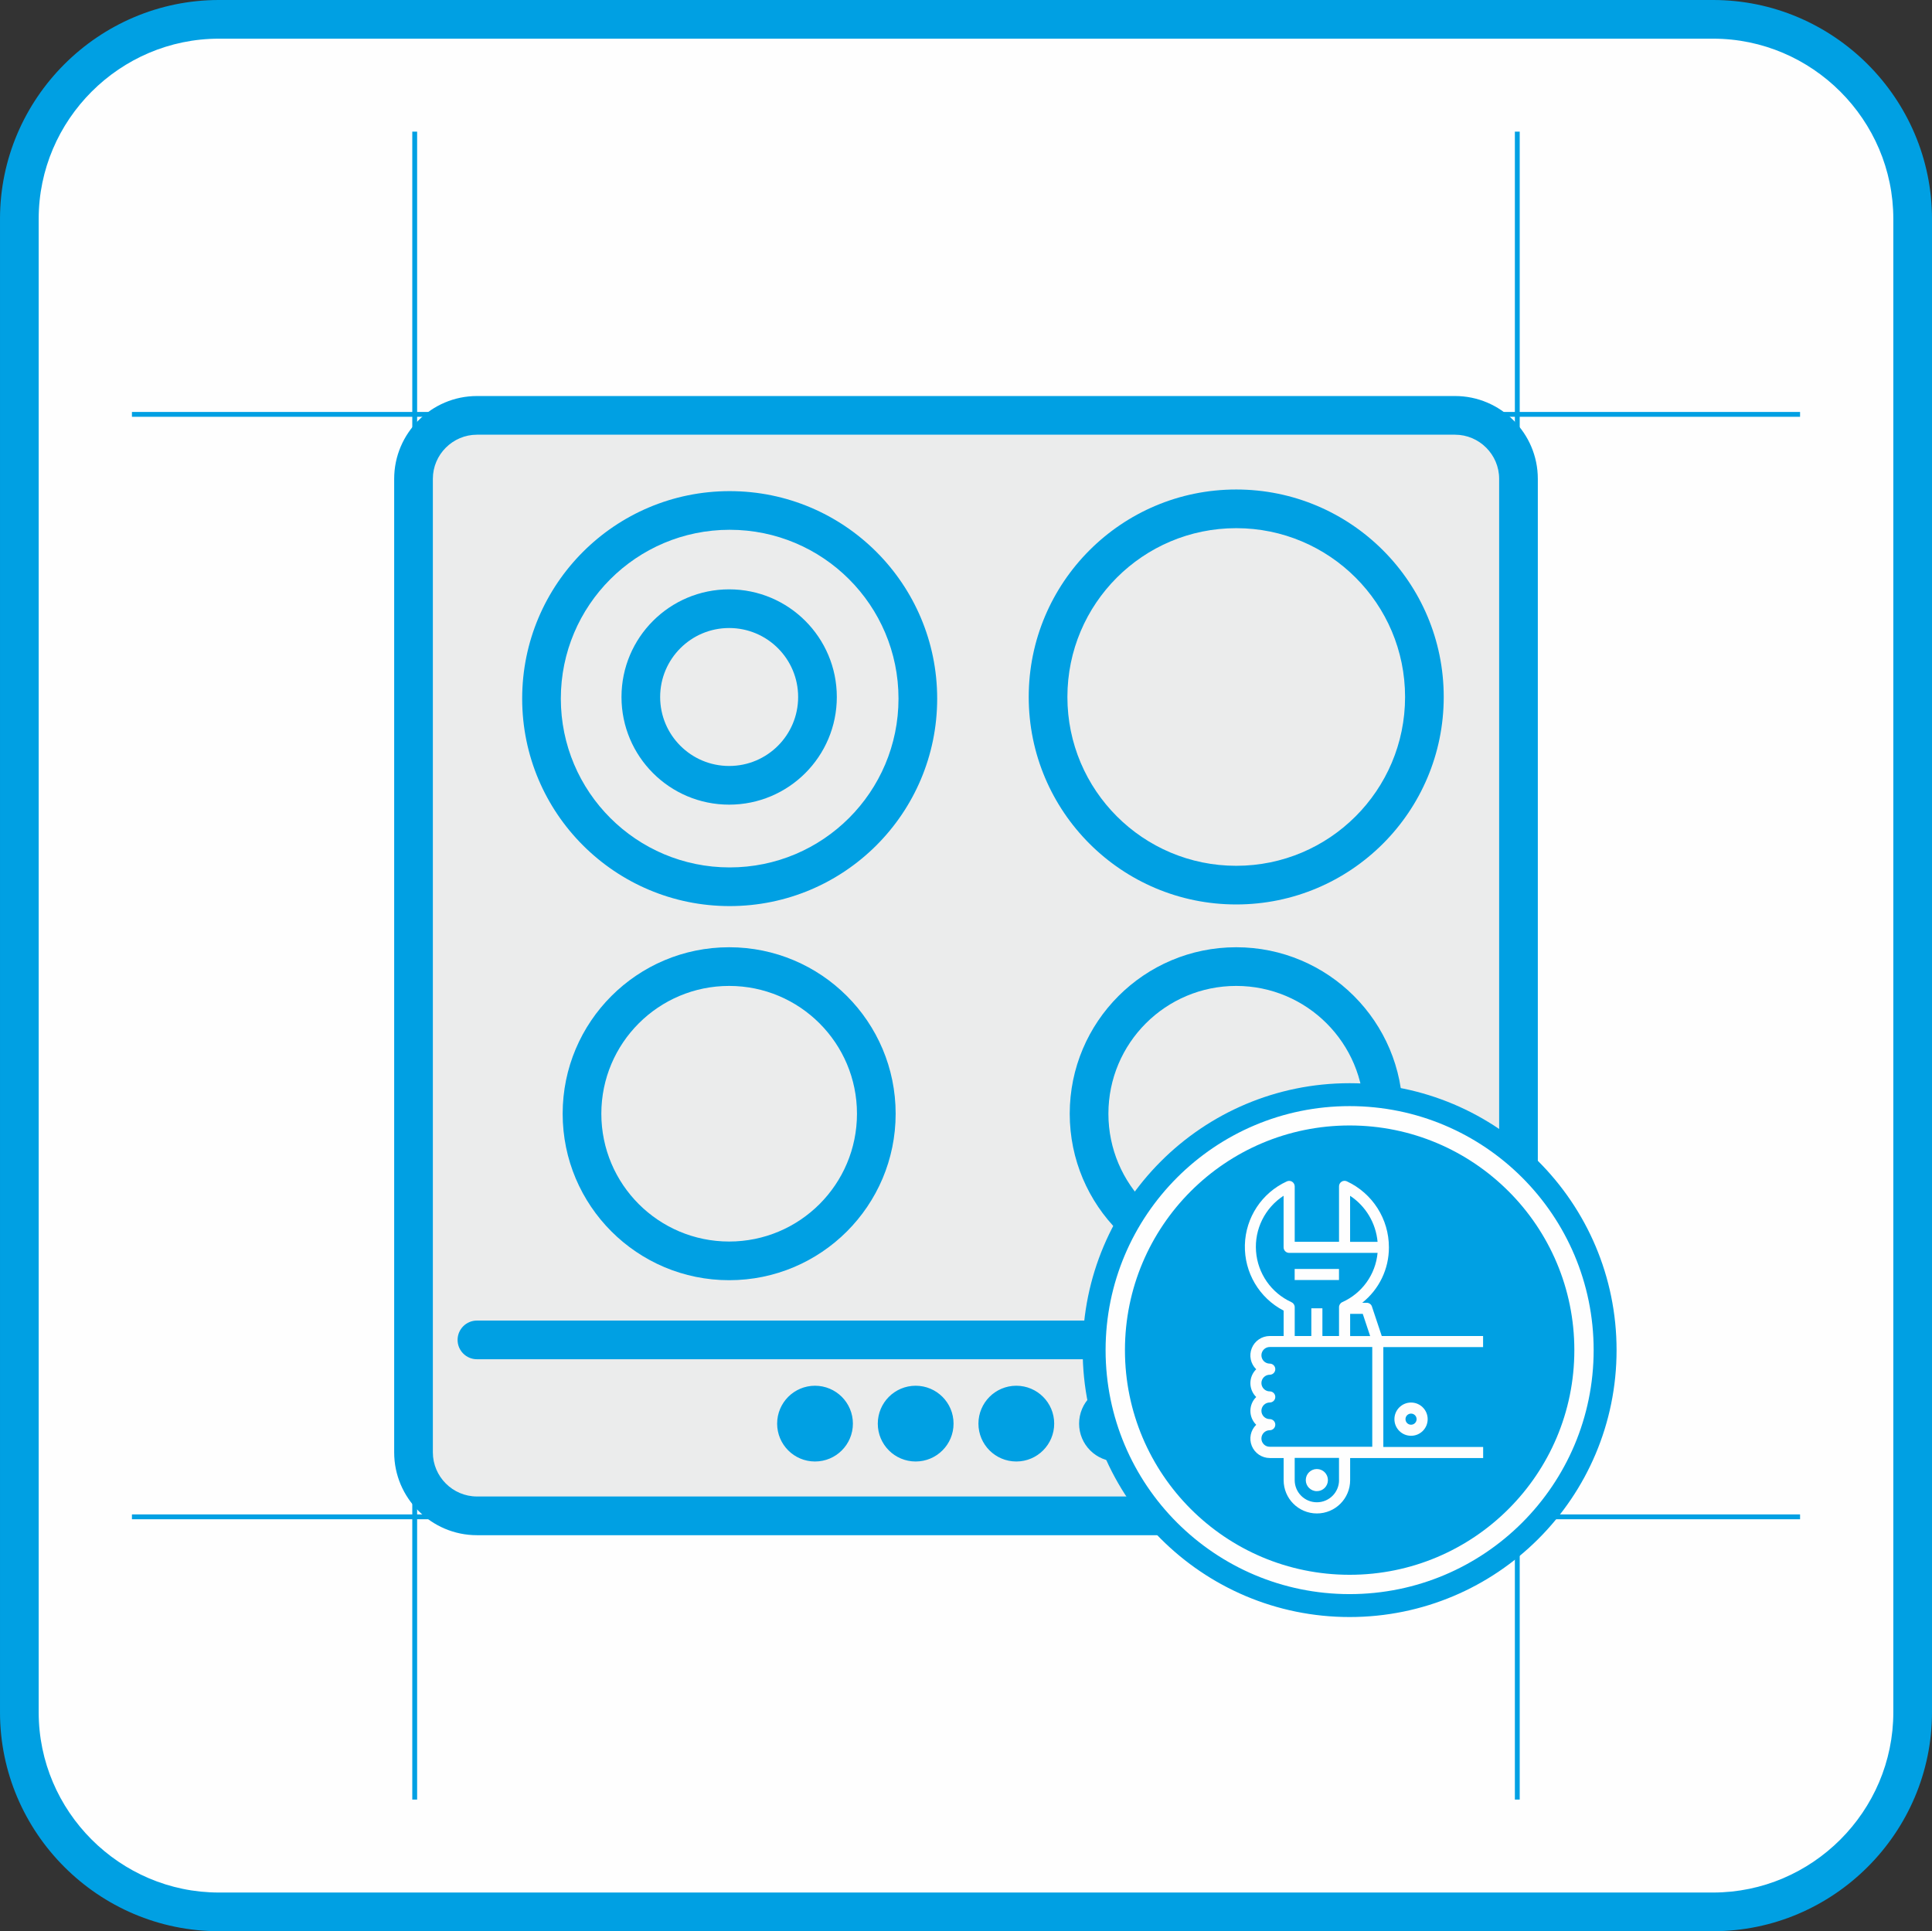 <?xml version="1.0" encoding="UTF-8"?>
<!DOCTYPE svg PUBLIC "-//W3C//DTD SVG 1.1//EN" "http://www.w3.org/Graphics/SVG/1.1/DTD/svg11.dtd">
<!-- Creator: CorelDRAW 2021 (64-Bit) -->
<svg xmlns="http://www.w3.org/2000/svg" xml:space="preserve" width="30.598mm" height="30.589mm" version="1.1" style="shape-rendering:geometricPrecision; text-rendering:geometricPrecision; image-rendering:optimizeQuality; fill-rule:evenodd; clip-rule:evenodd"
viewBox="0 0 886.65 886.39"
 xmlns:xlink="http://www.w3.org/1999/xlink"
 xmlns:xodm="http://www.corel.com/coreldraw/odm/2003">
 <rect x="0" y="0" width="886.65" height="886.39" fill="#333333" stroke="none"/>
 <defs>
  <style type="text/css">
   <![CDATA[
    .fil0 {fill:#FEFEFE}
    .fil5 {fill:#FEFEFE}
    .fil2 {fill:#EBECEC}
    .fil3 {fill:#00A0E3}
    .fil4 {fill:#FEFEFE;fill-rule:nonzero}
    .fil1 {fill:#00A0E3;fill-rule:nonzero}
   ]]>
  </style>
 </defs>
 <g id="Слой_x0020_1">
  <g id="_1469911648">
   <path class="fil0" d="M100.48 8.87l685.69 0c50.38,0 91.6,41.22 91.6,91.6l0 685.43c0,50.38 -41.22,91.6 -91.6,91.6l-685.69 0c-50.38,0 -91.61,-41.22 -91.61,-91.6l0 -685.43c0,-50.38 41.22,-91.6 91.61,-91.6z"/>
   <path class="fil1" d="M100.48 0l685.69 0c27.64,0 52.76,11.3 70.97,29.51 18.21,18.21 29.51,43.33 29.51,70.97l0 685.43c0,27.64 -11.3,52.76 -29.51,70.97 -18.21,18.21 -43.33,29.51 -70.97,29.51l-685.69 0c-27.64,0 -52.77,-11.3 -70.97,-29.51 -18.21,-18.21 -29.51,-43.33 -29.51,-70.97l0 -685.43c0,-27.64 11.3,-52.76 29.51,-70.97 18.21,-18.21 43.33,-29.51 70.97,-29.51zm685.69 17.75l-685.69 0c-22.74,0 -43.42,9.31 -58.42,24.31 -15,15 -24.31,35.68 -24.31,58.42l0 685.43c0,22.74 9.31,43.42 24.31,58.42 15,15 35.68,24.31 58.42,24.31l685.69 0c22.74,0 43.42,-9.31 58.42,-24.31 15,-15 24.31,-35.68 24.31,-58.42l0 -685.43c0,-22.74 -9.31,-43.42 -24.31,-58.42 -15,-15 -35.68,-24.31 -58.42,-24.31z"/>
   <polygon class="fil1" points="222.46,191.3 60.55,191.3 60.55,189.08 222.46,189.08 "/>
   <polygon class="fil1" points="826.1,191.3 664.19,191.3 664.19,189.08 826.1,189.08 "/>
   <polygon class="fil1" points="222.46,697.31 60.55,697.31 60.55,695.09 222.46,695.09 "/>
   <polygon class="fil1" points="826.1,697.31 664.19,697.31 664.19,695.09 826.1,695.09 "/>
   <polygon class="fil1" points="191.43,664.06 191.43,825.97 189.21,825.97 189.21,664.06 "/>
   <polygon class="fil1" points="191.43,60.42 191.43,222.33 189.21,222.33 189.21,60.42 "/>
   <polygon class="fil1" points="697.44,664.06 697.44,825.97 695.22,825.97 695.22,664.06 "/>
   <polygon class="fil1" points="697.44,60.42 697.44,222.33 695.22,222.33 695.22,60.42 "/>
   <path class="fil2" d="M218.89 190.64l448.87 0c16.02,0 29.12,13.11 29.12,29.12l0 446.86c0,16.02 -13.11,29.12 -29.12,29.12l-448.87 0c-16.02,0 -29.12,-13.1 -29.12,-29.12l0 -446.86c0,-16.02 13.1,-29.12 29.12,-29.12z"/>
   <path class="fil1" d="M218.89 181.77l448.87 0c10.46,0 19.96,4.27 26.84,11.16 6.88,6.88 11.15,16.38 11.15,26.84l0 446.86c0,10.46 -4.27,19.96 -11.15,26.84 -6.88,6.88 -16.38,11.16 -26.84,11.16l-448.87 0c-10.46,0 -19.96,-4.27 -26.84,-11.16 -6.88,-6.88 -11.15,-16.38 -11.15,-26.84l0 -446.86c0,-10.46 4.27,-19.96 11.15,-26.84 6.88,-6.88 16.38,-11.16 26.84,-11.16zm448.87 17.75l-448.87 0c-5.56,0 -10.62,2.28 -14.29,5.95 -3.67,3.67 -5.95,8.73 -5.95,14.29l0 446.86c0,5.56 2.28,10.62 5.95,14.29 3.67,3.67 8.73,5.95 14.29,5.95l448.87 0c5.56,0 10.62,-2.28 14.29,-5.95 3.67,-3.67 5.95,-8.74 5.95,-14.29l0 -446.86c0,-5.56 -2.28,-10.62 -5.95,-14.29 -3.67,-3.67 -8.73,-5.95 -14.29,-5.95z"/>
   <path class="fil1" d="M334.63 434.77c21.1,0 40.2,8.55 54.03,22.38 13.83,13.83 22.38,32.93 22.38,54.03 0,21.1 -8.55,40.2 -22.38,54.03 -13.83,13.83 -32.93,22.38 -54.03,22.38 -21.1,0 -40.2,-8.55 -54.03,-22.38 -13.83,-13.83 -22.38,-32.93 -22.38,-54.03 0,-21.1 8.55,-40.2 22.38,-54.03 13.83,-13.83 32.93,-22.38 54.03,-22.38zm41.48 34.93c-10.61,-10.61 -25.28,-17.18 -41.48,-17.18 -16.2,0 -30.87,6.57 -41.48,17.18 -10.61,10.61 -17.18,25.28 -17.18,41.48 0,16.2 6.57,30.86 17.18,41.48 10.61,10.61 25.28,17.18 41.48,17.18 16.2,0 30.87,-6.57 41.48,-17.18 10.61,-10.62 17.18,-25.28 17.18,-41.48 0,-16.2 -6.57,-30.87 -17.18,-41.48z"/>
   <path class="fil1" d="M567.34 452.52c-16.2,0 -30.87,6.57 -41.48,17.18 -10.61,10.61 -17.18,25.28 -17.18,41.48 0,16.2 6.57,30.86 17.18,41.48 10.62,10.61 25.28,17.18 41.48,17.18 16.2,0 30.86,-6.57 41.48,-17.18 10.61,-10.61 17.18,-25.28 17.18,-41.48 0,-16.2 -6.57,-30.87 -17.18,-41.48 -10.61,-10.61 -25.28,-17.18 -41.48,-17.18zm-54.03 4.63c13.83,-13.83 32.93,-22.38 54.03,-22.38 21.1,0 40.2,8.55 54.03,22.38 13.83,13.83 22.38,32.93 22.38,54.03 0,21.1 -8.55,40.2 -22.38,54.03 -13.83,13.83 -32.93,22.38 -54.03,22.38 -21.1,0 -40.2,-8.55 -54.03,-22.38 -13.83,-13.83 -22.38,-32.93 -22.38,-54.03 0,-21.1 8.55,-40.2 22.38,-54.03z"/>
   <path class="fil1" d="M334.87 415.88c-26.3,0 -50.11,-10.66 -67.34,-27.89 -17.24,-17.23 -27.89,-41.04 -27.89,-67.34 0,-26.3 10.66,-50.11 27.89,-67.34 17.23,-17.23 41.04,-27.89 67.34,-27.89 26.3,0 50.11,10.66 67.34,27.89 17.23,17.23 27.89,41.04 27.89,67.34 0,26.3 -10.66,50.11 -27.89,67.34 -17.24,17.23 -41.04,27.89 -67.34,27.89zm-54.79 -40.44c14.02,14.02 33.39,22.69 54.79,22.69 21.4,0 40.77,-8.67 54.79,-22.69 14.02,-14.02 22.69,-33.39 22.69,-54.79 0,-21.4 -8.67,-40.77 -22.69,-54.79 -14.02,-14.02 -33.39,-22.7 -54.79,-22.7 -21.4,0 -40.77,8.67 -54.79,22.7 -14.02,14.02 -22.7,33.39 -22.7,54.79 0,21.4 8.67,40.77 22.7,54.79z"/>
   <path class="fil2" d="M334.63 360.44c-22.39,0 -40.54,-18.15 -40.54,-40.53 0,-22.39 18.15,-40.54 40.54,-40.54 22.39,0 40.53,18.15 40.53,40.54 0,22.39 -18.15,40.53 -40.53,40.53z"/>
   <path class="fil1" d="M334.63 369.32c-13.64,0 -26,-5.53 -34.94,-14.47 -8.94,-8.94 -14.47,-21.3 -14.47,-34.94 0,-13.64 5.53,-26 14.47,-34.94 8.94,-8.94 21.3,-14.47 34.94,-14.47 13.64,0 26,5.53 34.94,14.47 8.94,8.94 14.47,21.3 14.47,34.94 0,13.64 -5.53,26 -14.47,34.94 -8.94,8.94 -21.3,14.47 -34.94,14.47zm-22.39 -27.02c5.73,5.73 13.64,9.27 22.39,9.27 8.74,0 16.66,-3.54 22.39,-9.27 5.73,-5.73 9.27,-13.65 9.27,-22.39 0,-8.75 -3.54,-16.66 -9.27,-22.39 -5.73,-5.73 -13.65,-9.27 -22.39,-9.27 -8.75,0 -16.66,3.54 -22.39,9.27 -5.73,5.73 -9.28,13.65 -9.28,22.39 0,8.74 3.54,16.66 9.28,22.39z"/>
   <path class="fil3" d="M374.04 636.34c9.43,0 17.07,7.64 17.07,17.07 0,9.43 -7.64,17.07 -17.07,17.07 -9.43,0 -17.07,-7.64 -17.07,-17.07 0,-9.43 7.64,-17.07 17.07,-17.07z"/>
   <path class="fil1" d="M374.03 636.03c4.8,0 9.15,1.95 12.3,5.09 3.14,3.15 5.09,7.49 5.09,12.3 0,4.8 -1.95,9.15 -5.09,12.29 -3.15,3.15 -7.49,5.09 -12.3,5.09 -4.8,0 -9.15,-1.94 -12.29,-5.09 -3.15,-3.15 -5.09,-7.49 -5.09,-12.29 0,-4.8 1.95,-9.15 5.09,-12.3 3.15,-3.14 7.49,-5.09 12.29,-5.09zm11.85 5.54c-3.03,-3.03 -7.22,-4.91 -11.85,-4.91 -4.62,0 -8.82,1.87 -11.85,4.91 -3.03,3.03 -4.91,7.22 -4.91,11.85 0,4.63 1.87,8.82 4.91,11.85 3.03,3.03 7.22,4.91 11.85,4.91 4.63,0 8.82,-1.87 11.85,-4.91 3.03,-3.03 4.91,-7.22 4.91,-11.85 0,-4.63 -1.87,-8.82 -4.91,-11.85z"/>
   <path class="fil3" d="M420.23 636.34c9.43,0 17.07,7.64 17.07,17.07 0,9.43 -7.64,17.07 -17.07,17.07 -9.43,0 -17.07,-7.64 -17.07,-17.07 0,-9.43 7.64,-17.07 17.07,-17.07z"/>
   <path class="fil1" d="M420.23 636.03c4.8,0 9.15,1.95 12.29,5.09 3.15,3.15 5.09,7.49 5.09,12.3 0,4.8 -1.94,9.15 -5.09,12.29 -3.15,3.15 -7.49,5.09 -12.29,5.09 -4.8,0 -9.15,-1.94 -12.3,-5.09 -3.14,-3.14 -5.09,-7.49 -5.09,-12.29 0,-4.8 1.95,-9.15 5.09,-12.3 3.15,-3.14 7.49,-5.09 12.3,-5.09zm11.85 5.54c-3.03,-3.03 -7.22,-4.91 -11.85,-4.91 -4.63,0 -8.82,1.87 -11.85,4.91 -3.03,3.03 -4.91,7.22 -4.91,11.85 0,4.63 1.87,8.82 4.91,11.85 3.03,3.03 7.22,4.91 11.85,4.91 4.62,0 8.82,-1.87 11.85,-4.91 3.03,-3.03 4.91,-7.22 4.91,-11.85 0,-4.63 -1.87,-8.82 -4.91,-11.85z"/>
   <path class="fil3" d="M466.42 636.34c9.43,0 17.07,7.64 17.07,17.07 0,9.43 -7.64,17.07 -17.07,17.07 -9.43,0 -17.07,-7.64 -17.07,-17.07 0,-9.43 7.64,-17.07 17.07,-17.07z"/>
   <path class="fil1" d="M466.42 636.03c4.8,0 9.15,1.95 12.29,5.09 3.15,3.15 5.09,7.49 5.09,12.3 0,4.8 -1.95,9.15 -5.09,12.29 -3.14,3.15 -7.49,5.09 -12.29,5.09 -4.8,0 -9.15,-1.94 -12.3,-5.09 -3.14,-3.14 -5.09,-7.49 -5.09,-12.29 0,-4.8 1.95,-9.15 5.09,-12.3 3.14,-3.14 7.49,-5.09 12.29,-5.09zm11.85 5.54c-3.03,-3.03 -7.22,-4.91 -11.85,-4.91 -4.63,0 -8.82,1.87 -11.85,4.91 -3.03,3.03 -4.91,7.22 -4.91,11.85 0,4.63 1.88,8.82 4.91,11.85 3.03,3.03 7.22,4.91 11.85,4.91 4.63,0 8.82,-1.87 11.85,-4.91 3.03,-3.03 4.91,-7.22 4.91,-11.85 0,-4.63 -1.88,-8.82 -4.91,-11.85z"/>
   <path class="fil3" d="M512.61 636.34c9.43,0 17.07,7.64 17.07,17.07 0,9.43 -7.64,17.07 -17.07,17.07 -9.43,0 -17.07,-7.64 -17.07,-17.07 0,-9.43 7.64,-17.07 17.07,-17.07z"/>
   <path class="fil1" d="M512.61 636.03c4.8,0 9.15,1.95 12.3,5.09 3.14,3.15 5.09,7.49 5.09,12.3 0,4.8 -1.95,9.15 -5.09,12.29 -3.15,3.15 -7.49,5.09 -12.3,5.09 -4.8,0 -9.15,-1.94 -12.29,-5.09 -3.15,-3.15 -5.09,-7.49 -5.09,-12.29 0,-4.8 1.94,-9.15 5.09,-12.3 3.15,-3.14 7.49,-5.09 12.29,-5.09zm11.85 5.54c-3.03,-3.03 -7.22,-4.91 -11.85,-4.91 -4.62,0 -8.82,1.87 -11.85,4.91 -3.03,3.03 -4.91,7.22 -4.91,11.85 0,4.63 1.87,8.82 4.91,11.85 3.03,3.03 7.22,4.91 11.85,4.91 4.63,0 8.82,-1.87 11.85,-4.91 3.03,-3.03 4.91,-7.22 4.91,-11.85 0,-4.63 -1.87,-8.82 -4.91,-11.85z"/>
   <path class="fil1" d="M567.34 224.67c26.3,0 50.11,10.66 67.34,27.89 17.23,17.23 27.89,41.04 27.89,67.34 0,26.3 -10.66,50.11 -27.89,67.34 -17.23,17.23 -41.04,27.89 -67.34,27.89 -26.3,0 -50.11,-10.66 -67.34,-27.89 -17.23,-17.23 -27.89,-41.04 -27.89,-67.34 0,-26.3 10.66,-50.11 27.89,-67.34 17.23,-17.24 41.04,-27.89 67.34,-27.89zm54.79 40.44c-14.02,-14.02 -33.39,-22.69 -54.79,-22.69 -21.4,0 -40.77,8.67 -54.79,22.69 -14.02,14.02 -22.69,33.39 -22.69,54.79 0,21.4 8.67,40.77 22.69,54.79 14.02,14.02 33.39,22.7 54.79,22.7 21.4,0 40.77,-8.67 54.79,-22.7 14.02,-14.02 22.7,-33.39 22.7,-54.79 0,-21.4 -8.67,-40.77 -22.7,-54.79z"/>
   <path class="fil1" d="M218.88 623.87c-4.9,0 -8.88,-3.97 -8.88,-8.87 0,-4.9 3.97,-8.88 8.88,-8.88l448.89 0c4.9,0 8.87,3.97 8.87,8.88 0,4.9 -3.97,8.87 -8.87,8.87l-448.89 0z"/>
   <path class="fil3" d="M619.38 497.48c67.49,0 122.2,54.71 122.2,122.19 0,67.49 -54.71,122.2 -122.2,122.2 -67.49,0 -122.19,-54.71 -122.19,-122.2 0,-67.49 54.71,-122.19 122.19,-122.19z"/>
   <path class="fil1" d="M619.38 497.17c33.83,0 64.46,13.72 86.63,35.88 22.17,22.17 35.88,52.8 35.88,86.63 0,33.83 -13.71,64.46 -35.88,86.63 -22.17,22.17 -52.8,35.88 -86.63,35.88 -33.83,0 -64.46,-13.71 -86.63,-35.88 -22.17,-22.17 -35.88,-52.8 -35.88,-86.63 0,-33.83 13.71,-64.46 35.88,-86.63 22.17,-22.17 52.8,-35.88 86.63,-35.88zm86.19 36.33c-22.06,-22.06 -52.53,-35.7 -86.19,-35.7 -33.65,0 -64.12,13.64 -86.18,35.7 -22.06,22.06 -35.7,52.53 -35.7,86.19 0,33.65 13.64,64.12 35.7,86.18 22.05,22.05 52.52,35.69 86.18,35.69 33.66,0 64.13,-13.64 86.19,-35.7 22.05,-22.05 35.7,-52.52 35.7,-86.18 0,-33.66 -13.64,-64.13 -35.7,-86.18z"/>
   <path class="fil3" d="M619.38 512.12c59.4,0 107.56,48.15 107.56,107.55 0,59.4 -48.16,107.56 -107.56,107.56 -59.4,0 -107.55,-48.16 -107.55,-107.56 0,-59.4 48.15,-107.55 107.55,-107.55z"/>
   <path class="fil4" d="M619.38 507.69c30.93,0 58.93,12.54 79.19,32.8 20.26,20.26 32.8,48.27 32.8,79.19 0,30.93 -12.54,58.92 -32.8,79.19 -20.27,20.27 -48.27,32.8 -79.19,32.8 -30.93,0 -58.92,-12.54 -79.19,-32.8 -20.27,-20.26 -32.8,-48.26 -32.8,-79.19 0,-30.93 12.54,-58.92 32.8,-79.19 20.27,-20.27 48.27,-32.8 79.19,-32.8zm72.92 39.08c-18.66,-18.66 -44.44,-30.2 -72.92,-30.2 -28.47,0 -54.25,11.54 -72.91,30.2 -18.66,18.66 -30.2,44.44 -30.2,72.92 0,28.47 11.54,54.25 30.2,72.91 18.66,18.66 44.44,30.2 72.92,30.2 28.48,0 54.26,-11.54 72.92,-30.2 18.66,-18.66 30.2,-44.44 30.2,-72.91 0,-28.48 -11.54,-54.26 -30.2,-72.92z"/>
   <path class="fil5" d="M629.64 599.69c-0.35,-1.04 -1.33,-1.74 -2.41,-1.74l-2.06 0c7.75,-6.16 12.28,-15.53 12.24,-25.44 0.02,-13 -7.51,-24.81 -19.3,-30.3 -0.8,-0.37 -1.72,-0.3 -2.43,0.17 -0.74,0.47 -1.16,1.26 -1.16,2.14l0 25.44 -20.34 0 0 -25.42c0,-0.86 -0.45,-1.67 -1.16,-2.14 -0.73,-0.47 -1.65,-0.53 -2.43,-0.17 -11.49,5.24 -18.96,16.59 -19.28,29.2 -0.31,12.63 6.59,24.32 17.79,30.13l0 11.65 -6.37 0c-3.61,0 -6.88,2.2 -8.24,5.55 -1.37,3.35 -0.57,7.18 2.02,9.71 -1.71,1.67 -2.67,3.96 -2.67,6.37 0,2.39 0.96,4.69 2.67,6.37 -1.71,1.67 -2.67,3.96 -2.67,6.37 0,2.39 0.96,4.69 2.67,6.37 -2.59,2.53 -3.39,6.36 -2.02,9.71 1.37,3.35 4.61,5.53 8.24,5.55l6.37 0 0 10.18c0,8.43 6.83,15.26 15.26,15.26 8.43,0 15.26,-6.83 15.26,-15.26l0 -10.18 61.04 0 0 -5.08 -45.81 0 0 -45.83 45.78 0 0 -5.08 -46.5 0 -4.51 -13.53zm-0.84 13.53l-9.18 0 0 -10.18 5.79 0 3.39 10.18zm-9.2 -64.37c7.2,4.75 11.83,12.53 12.61,21.14l-12.61 0 0 -21.14zm-26.91 48.82c-9.28,-4.22 -15.51,-13.18 -16.26,-23.36 -0.75,-10.16 4.1,-19.93 12.65,-25.48l0 23.67c0,1.41 1.14,2.55 2.55,2.55l40.58 0c-0.92,9.92 -7.12,18.55 -16.2,22.61 -0.9,0.41 -1.49,1.32 -1.49,2.32l0 13.22 -7.63 0 0 -12.71 -5.08 0 0 12.71 -7.63 0 0 -13.22c0,-1 -0.59,-1.9 -1.49,-2.3l0 0zm-13.79 62.59c0,-2.1 1.71,-3.81 3.82,-3.81 1.41,0 2.55,-1.14 2.55,-2.55 0,-1.41 -1.14,-2.55 -2.55,-2.55 -2.1,0 -3.82,-1.71 -3.82,-3.81 0,-2.1 1.71,-3.82 3.82,-3.82 1.41,0 2.55,-1.14 2.55,-2.55 0,-1.41 -1.14,-2.55 -2.55,-2.55 -2.1,0 -3.82,-1.72 -3.82,-3.82 0,-2.1 1.71,-3.82 3.82,-3.82 1.41,0 2.55,-1.14 2.55,-2.55 0,-1.41 -1.14,-2.55 -2.55,-2.55 -2.1,0 -3.82,-1.71 -3.82,-3.82 0,-2.1 1.71,-3.81 3.82,-3.81l47.05 0 0 45.78 -47.05 0c-2.1,0.04 -3.82,-1.67 -3.82,-3.78zm35.63 19.08c0,5.63 -4.55,10.18 -10.18,10.18 -5.63,0 -10.18,-4.55 -10.18,-10.18l0 -10.18 20.34 0 0 10.18 0.02 0z"/>
   <path class="fil5" d="M609.42 679.34c0,2.81 -2.28,5.08 -5.08,5.08 -2.82,0 -5.08,-2.29 -5.08,-5.08 0,-2.82 2.29,-5.08 5.08,-5.08 2.82,0 5.08,2.27 5.08,5.08z"/>
   <polygon class="fil5" points="594.16,582.43 614.5,582.43 614.5,587.51 594.16,587.51 "/>
   <path class="fil5" d="M639.94 651.37c0,4.22 3.4,7.63 7.63,7.63 4.22,0 7.63,-3.41 7.63,-7.63 0,-4.22 -3.41,-7.63 -7.63,-7.63 -4.2,0 -7.63,3.41 -7.63,7.63zm10.18 0c0,1.41 -1.14,2.55 -2.55,2.55 -1.41,0 -2.55,-1.14 -2.55,-2.55 0,-1.41 1.14,-2.55 2.55,-2.55 1.41,0 2.55,1.14 2.55,2.55z"/>
  </g>
 </g>
</svg>
